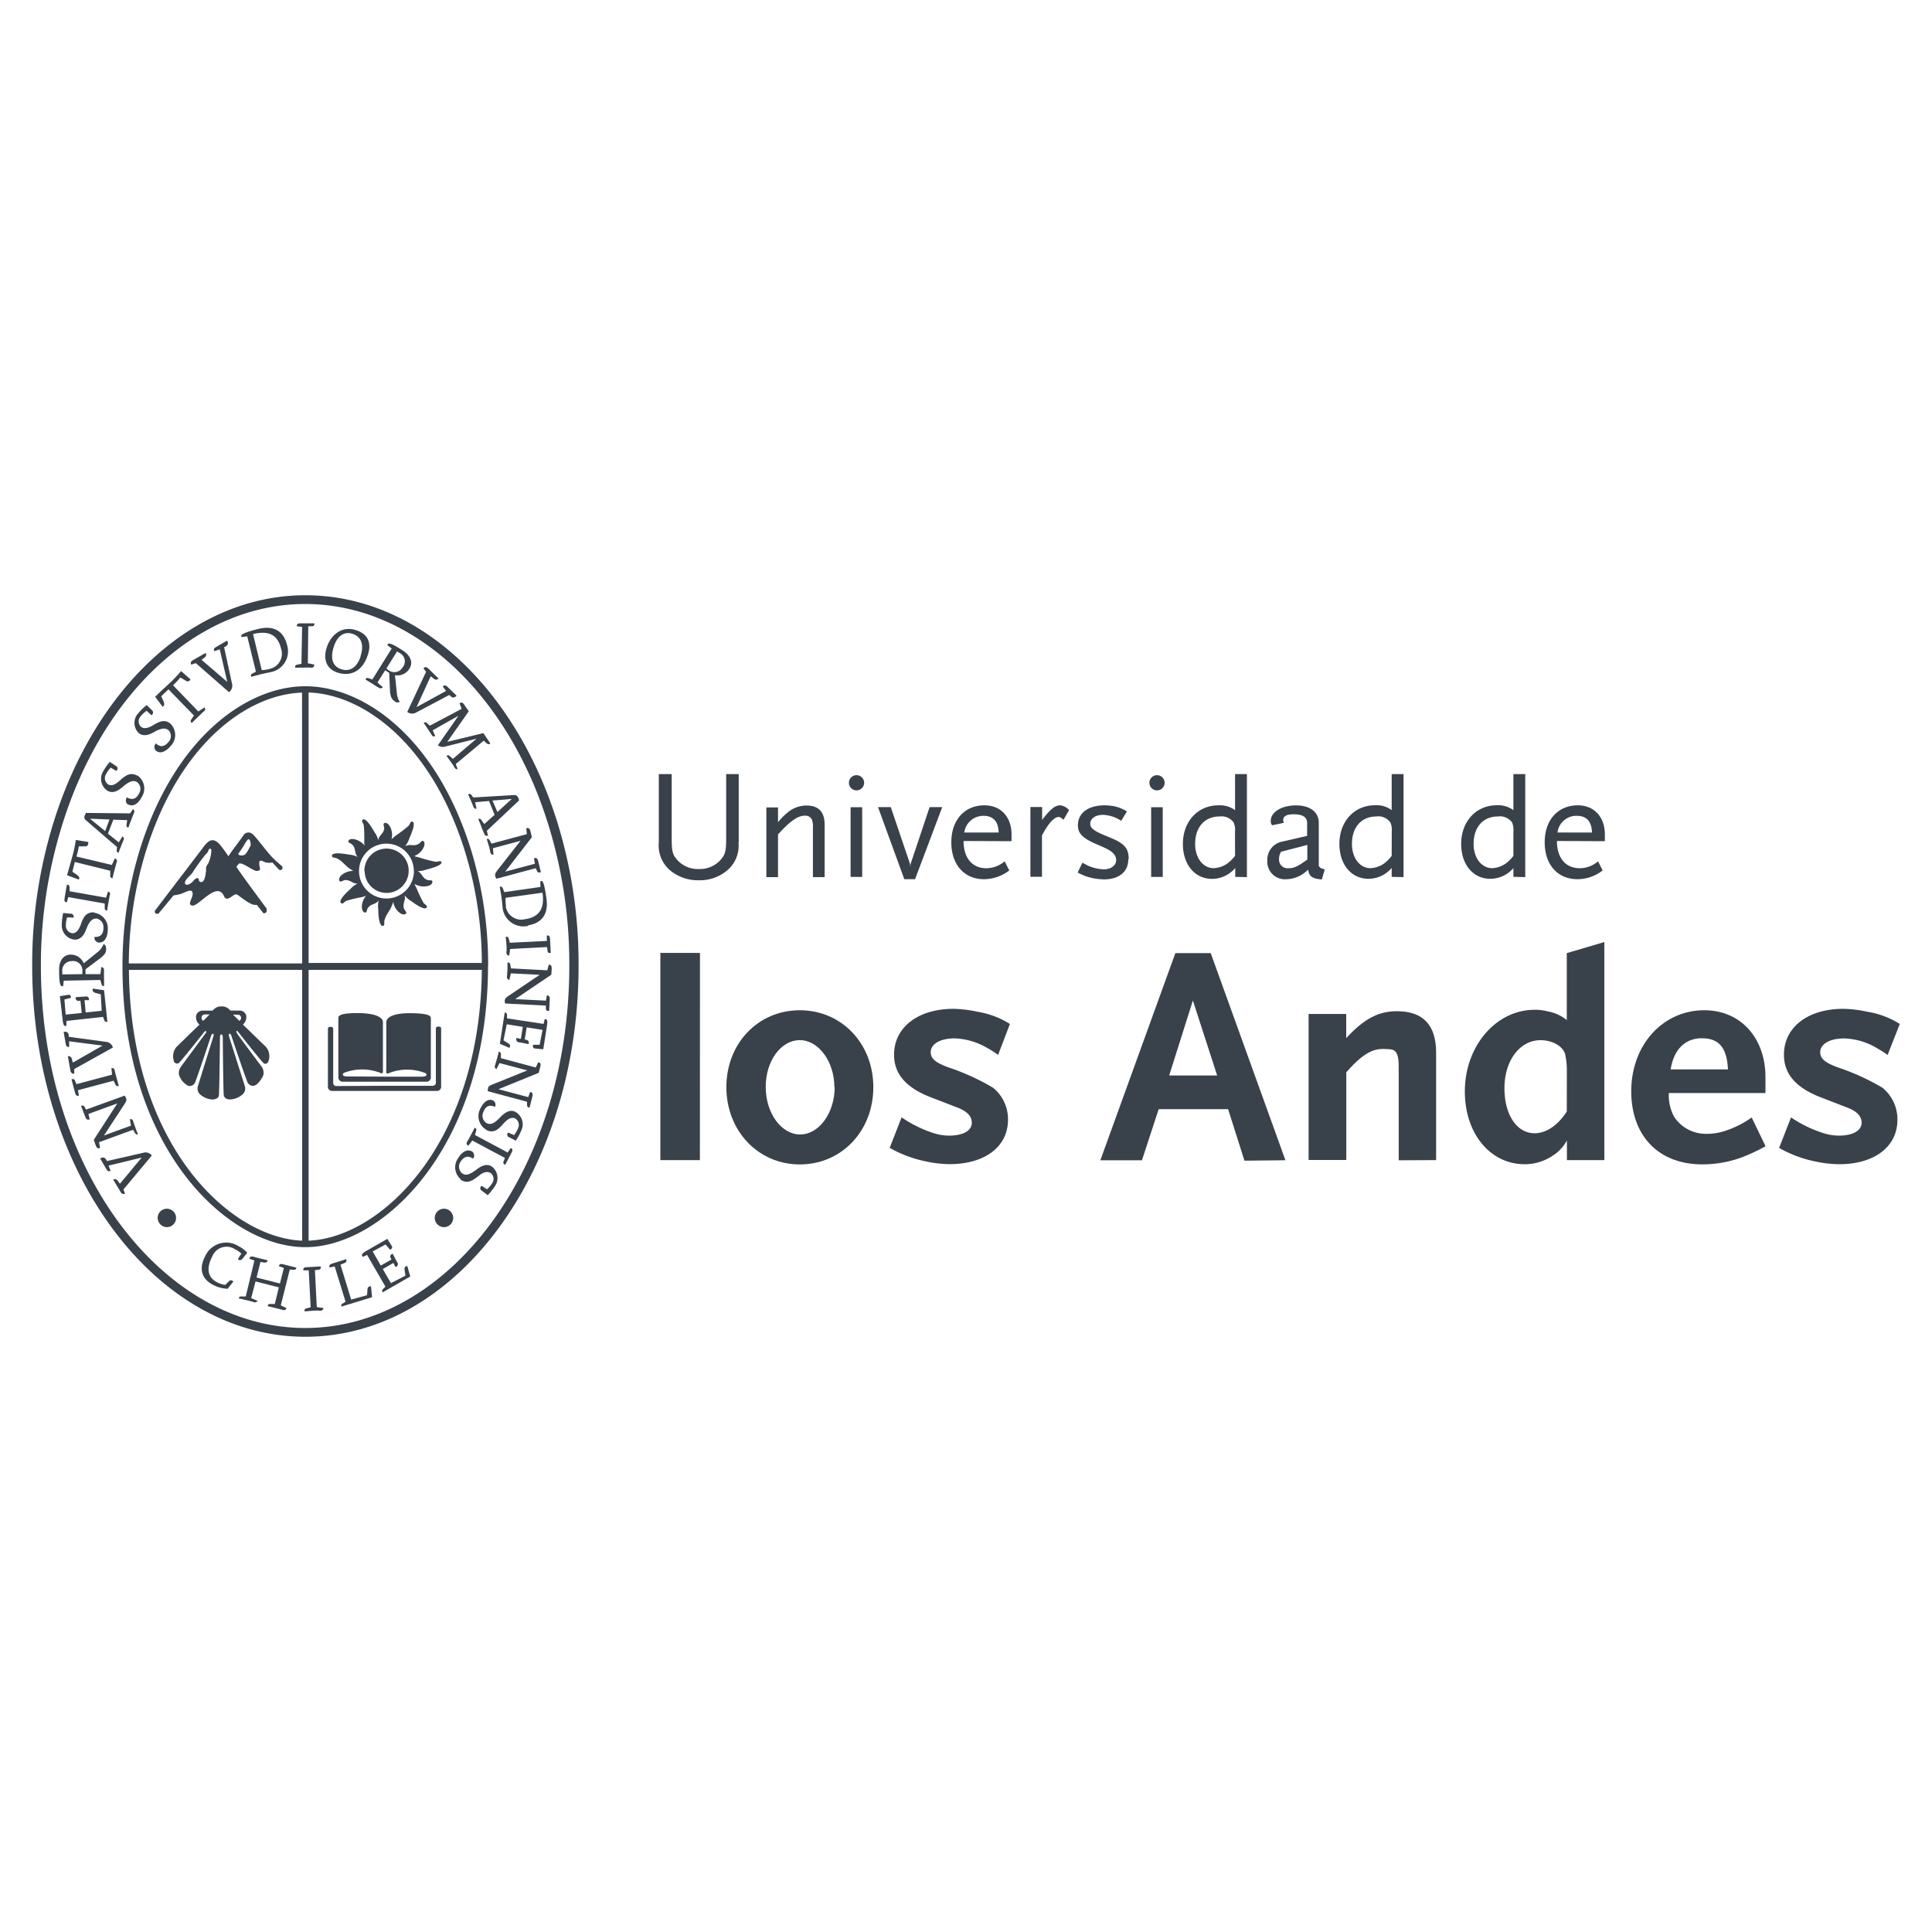 <svg id="Capa_1" data-name="Capa 1" xmlns="http://www.w3.org/2000/svg" viewBox="0 0 300 300"><defs><style>.cls-1{fill:#39414a;}</style></defs><g id="Capa_2" data-name="Capa 2"><g id="Capa_1-2" data-name="Capa 1-2"><g id="Capa_2-2" data-name="Capa 2-2"><g id="Capa_1-2-2" data-name="Capa 1-2-2"><path class="cls-1" d="M5,149.8a74.24,74.24,0,0,1,3.33-22.15C14.76,107,29.85,92.43,47.42,92.43S80,106.89,86.49,127.51a74.26,74.26,0,0,1,3.35,22.29v.2c0,31.83-19,57.57-42.42,57.57S5,181.83,5,150Zm4.67-21.75A73,73,0,0,0,6.35,149.8v.2c0,31.46,18.74,56.21,41.05,56.21s41-24.73,41-56.21v-.22a72.71,72.71,0,0,0-3.3-21.87c-6.31-20.26-21-34.12-37.71-34.12S16,107.7,9.67,128.05"/><path class="cls-1" d="M42,103.84a5.21,5.21,0,0,1-1.36.21l-1.35-5.59c2.46-.61,3.84.15,4.35,2.25a2.42,2.42,0,0,1-1.49,3.08l-.17,0m2.56-3.73c-.52-2.09-2.1-3-4.45-2.39-1.88.46-2.41.75-2.57.93a.22.22,0,0,0,0,.32l.87-.11,1.35,5.49-.55.29c-.23.13-.29.3-.17.5l1.43-.38c.52-.13,1.25-.27,1.55-.34a3.28,3.28,0,0,0,2.54-4.31"/><path class="cls-1" d="M56,101.92c-.59,1.8-1.73,2.41-3,2s-1.81-1.57-1.15-3.56c.5-1.56,1.56-2.37,2.89-1.94,1.53.5,1.76,1.92,1.24,3.49m1.12-.14c.67-2,0-3.34-1.8-3.91-2-.68-3.84.46-4.56,2.67-.59,1.84-.08,3.33,1.69,3.92,2.08.67,3.9-.31,4.67-2.71"/><path class="cls-1" d="M62.57,103.53a1.47,1.47,0,0,1-2,.68l-.26-.16L60,103.8l1.65-2.64a4.64,4.64,0,0,1,.42.25,1.43,1.43,0,0,1,.64,1.92v0a1.13,1.13,0,0,1-.12.21m-.47,5.53a3.14,3.14,0,0,1-.51-1.57l-.28-2.66a2.15,2.15,0,0,0,2.24-1c.6-.94.23-2-1-2.81-1.53-1-2.19-1.27-2.37-1,0,0,0,.09-.06.13l.68.54-3,4.81-.61-.21a.34.34,0,0,0-.44.15v.08l1,.61c.37.22.67.46,1.08.67a.46.46,0,0,0,.6-.1l-.84-.72,1.2-1.91.63.4.12,2.83c.08,1,.32,1.35.84,1.66a.6.6,0,0,0,.68,0"/><path class="cls-1" d="M26.56,112.44c-.88-.74-1.62-.53-2.71.13-.86.5-1.49.68-2,.25a1.17,1.17,0,0,1,0-1.61,4,4,0,0,1,.92-.83l.75.68a.49.49,0,0,0,.18-.66v0a.69.69,0,0,0-.11-.13l-.81-.78a7.47,7.47,0,0,0-1.25,1.2,2.21,2.21,0,0,0,0,3.13h0c.56.46,1.32.46,2.31-.1,1.35-.77,1.9-.68,2.37-.3a1.35,1.35,0,0,1,0,1.75c-.68.8-1.28.92-2,.27a.79.79,0,0,0,0,1.12h0c.67.57,1.55.15,2.31-.74a2.45,2.45,0,0,0,0-3.39"/><path class="cls-1" d="M29.58,105.49l-1.46-1.29a20.06,20.06,0,0,1-1.91,2c-.63.6-1.31,1.18-2.11,2l1.15,1.54c.28-.18.35-.34.07-1l-.28-.61c.32-.34.74-.73,1.12-1.09l3.95,4.06-.41.63a.33.33,0,0,0,0,.45l.11.08c.21-.25.62-.64,1-1s.68-.68.88-.83a.4.4,0,0,0,.09-.56l-.06,0-.92.61-3.93-4.07A12,12,0,0,0,28,105.2l.8.46a.47.47,0,0,0,.67,0h0a.54.54,0,0,0,.1-.16"/><path class="cls-1" d="M35.23,99.49l-1.72,1c-.33.17-.36.46-.2.62l.81-.29,1.17,5.07-4-3.44.46-.34a.52.52,0,0,0,.19-.72h0l-2,1.13c-.3.17-.42.46-.22.68l.68-.23,5.16,4.51a1.24,1.24,0,0,0,.46-1.35L34.8,100.5c.61-.27.73-.6.46-1"/><path class="cls-1" d="M48.8,103.19l-1-.2.07-5.74.51,0c.34,0,.46-.13.43-.46l-2.17,0c-.4,0-.6.15-.54.46l.81.09-.1,5.74-.63.12c-.33.07-.4.25-.34.47h1.27a11.43,11.43,0,0,1,1.17,0,.41.41,0,0,0,.5-.28h0a.29.29,0,0,0,0-.13"/><path class="cls-1" d="M70.88,108l-1.44-1.39c-.27-.25-.53-.21-.68,0l.5.68-4.58,2.51,2.2-4.79.46.36a.54.54,0,0,0,.76,0h0l-1.61-1.58c-.25-.24-.58-.27-.73,0l.4.53-2.92,6.23a1.25,1.25,0,0,0,1.43.06l5.1-2.7c.42.49.77.52,1.11.12"/><path class="cls-1" d="M71.06,119.41l-.29-.77L75.13,115c.55.61.8.68,1,.43l-1.07-1.59-5.6,1.35,3.33-4.74-.74-1.07c-.23-.36-.53-.35-.68-.15l.31.84-4.93,2.61-.5-.43a.31.31,0,0,0-.44,0h0l0,.05c.19.25.41.58.64.92s.42.65.58.89a.38.38,0,0,0,.49.21h0l.08,0-.41-.92,4-2.26L68,115.72a1.23,1.23,0,0,0,1,.24L74,114.7l-3.68,3.14-.52-.46a.33.33,0,0,0-.47,0h0c.2.25.42.59.68.93a9.32,9.32,0,0,1,.58.88.39.39,0,0,0,.52.21l.07,0"/><path class="cls-1" d="M15.55,179.89l1,1.7c.18.32.46.35.61.19l-.3-.79L22,179.75l-3.38,4.06-.34-.46a.53.53,0,0,0-.71-.19h0l1.17,1.94c.17.31.49.41.67.2l-.25-.59,4.41-5.28a1.21,1.21,0,0,0-1.35-.42l-5.61,1.28c-.28-.59-.62-.68-1-.41"/><path class="cls-1" d="M12.58,171.71l.68,1.75c.13.37.39.51.67.33l-.2-.82,4.48-1.63L14.56,177l.33.92c.15.43.47.46.65.3l-.16-.86,5.29-1.93L21,176a.32.32,0,0,0,.42.12h0c-.14-.34-.28-.68-.39-1s-.28-.77-.37-1.07a.4.4,0,0,0-.49-.26h0l.17,1-4.2,1.53,3.2-4.89c.29-.44.33-.68.24-.88a1.4,1.4,0,0,0-.22-.42l-6,2.17-.19-.36c-.17-.29-.34-.34-.68-.18"/><path class="cls-1" d="M17.31,165.87l.09,1-5.53,1.48-.19-.46c-.11-.32-.25-.4-.57-.28.51,2,.56,2.1.56,2.1.1.39.29.54.58.4l-.15-.82,5.54-1.48.28.58c.16.3.35.31.52.19-.09-.29-.21-.76-.34-1.22s-.23-.85-.29-1.13a.4.4,0,0,0-.43-.38h-.09"/><path class="cls-1" d="M9.87,160.16l.35,2c.06.37.31.46.52.38v-.85l5.18.67L11.31,165l-.15-.56a.53.53,0,0,0-.62-.43h0l.39,2.23c.06.34.32.56.6.46V166l6-3.34a1.23,1.23,0,0,0-1.12-.89L10.69,161c0-.67-.31-.88-.81-.76"/><path class="cls-1" d="M14.41,153.51c-.1.28,0,.54.44.68l.8.21.14,2.55-2.49.26-.17-1.91.67,0a.46.46,0,0,0-.32-.57h-.16c-.48.05-.87.05-1.55.11a.44.44,0,0,0,.1.46c.16.14.28.14.62.09l.2,1.9-2.49.26L10,155.2l1-.26c.05-.28-.1-.54-.42-.46l-1.28.2.42,3.61c.1,1,.28,1.08.59,1v-.76L16,157.9l.21.55a.34.34,0,0,0,.41.22h.05l-.51-4.91Z"/><path class="cls-1" d="M11.17,149.23a1.46,1.46,0,0,1,1.62,1.3,1.41,1.41,0,0,1,0,.29v.44l-3.12.05v-.46a1.46,1.46,0,0,1,1.28-1.6h.25m4.87-2.64a2.85,2.85,0,0,1-1,1.3L13,149.59a2.16,2.16,0,0,0-2-1.36c-1.13,0-1.84.92-1.82,2.39,0,1.82.13,2.53.47,2.52h.15l.1-.86,5.68-.11.19.68a.33.33,0,0,0,.38.26h0a11.73,11.73,0,0,0,0-1.2c0-.43,0-.85,0-1.29a.44.44,0,0,0-.41-.46l-.15,1.1H13.28v-.75l2.24-1.68c.84-.64,1-1,.95-1.61a.64.64,0,0,0-.37-.62"/><path class="cls-1" d="M14.58,141.66c-1.15,0-1.58.59-2,1.81-.34.92-.72,1.46-1.35,1.44a1.15,1.15,0,0,1-1-1.24,4.33,4.33,0,0,1,.2-1.23l1,.05a.5.5,0,0,0-.34-.61h-.16l-1.12-.11a8.42,8.42,0,0,0-.21,1.72,2.22,2.22,0,0,0,2,2.42c.75,0,1.36-.46,1.76-1.55.56-1.45,1-1.73,1.65-1.73A1.35,1.35,0,0,1,16.07,144c0,1.05-.42,1.51-1.41,1.5a.77.77,0,0,0,.67.86h.06c.89,0,1.31-.86,1.35-2a2.46,2.46,0,0,0-2.11-2.63"/><path class="cls-1" d="M16.8,138.39l-.34,1-5.66-1,0-.53c0-.33-.06-.46-.41-.49-.36,2-.36,2.12-.36,2.12-.07.39,0,.62.36.61l.21-.8,5.66,1v.68c0,.32.19.42.4.39,0-.3.11-.79.19-1.26s.15-.86.21-1.14a.39.39,0,0,0-.2-.52h-.11"/><path class="cls-1" d="M13.7,130.74l-1.93-.31a19.52,19.52,0,0,1-.58,2.71c-.22.84-.49,1.7-.77,2.77l1.81.67c.16-.29.12-.46-.46-.86l-.52-.35c.09-.46.25-1,.37-1.52l5.5,1.36V136a.32.32,0,0,0,.28.35h.08c.06-.31.2-.86.33-1.35s.25-.92.32-1.17a.42.42,0,0,0-.22-.52h-.08l-.46,1L11.87,133a11,11,0,0,0,.37-1.58h.92c.39,0,.55-.15.55-.56"/><path class="cls-1" d="M17,127.25l-.67,1.8-2.36-1.92Zm3.66-1.63-.46.68-6.85-.07c-.07.15-.13.24-.19.39a.63.63,0,0,0,.23.79l4.78,4.12-.05.56a.32.32,0,0,0,.3.32h0a7.83,7.83,0,0,1,.34-.92c.15-.38.31-.78.43-1.06a.41.41,0,0,0-.18-.55h0l-.56.92-1.69-1.35.84-2.17,2.15.07-.11.82a.28.28,0,0,0,.23.32h.08c.07-.27.24-.68.4-1.12l.47-1.18a.41.41,0,0,0-.16-.54h0"/><path class="cls-1" d="M21.34,120.45c-1-.53-1.68-.19-2.64.67-.74.68-1.32,1-1.91.68a1.17,1.17,0,0,1-.32-1.6,4.12,4.12,0,0,1,.72-1l.86.5a.45.45,0,0,0,.11-.64l0,0a.7.7,0,0,0-.19-.15l-.92-.6a8.28,8.28,0,0,0-1,1.43,2.2,2.2,0,0,0,.68,3.07c.68.35,1.39.18,2.27-.58,1.16-1,1.71-1.09,2.25-.8a1.29,1.29,0,0,1,.38,1.71c-.46.92-1.05,1.15-1.93.68a.79.79,0,0,0,.15,1.1l.07,0h0c.8.42,1.57-.17,2.1-1.18a2.44,2.44,0,0,0-.67-3.32"/><path class="cls-1" d="M77.24,126.09l-.77-1.78,3-.25Zm-1.47,3.69L75.6,129l5-4.71a1.51,1.51,0,0,0-.13-.41.62.62,0,0,0-.68-.42l-6.3.37-.35-.46a.32.32,0,0,0-.45,0h0c.13.24.27.59.42.92s.31.77.42,1a.38.38,0,0,0,.47.28h0l-.23-1,2.17-.19.86,2.14-1.6,1.44-.49-.68a.29.29,0,0,0-.41-.09l-.05,0a9.49,9.49,0,0,1,.46,1.1c.14.43.37.9.49,1.18a.41.41,0,0,0,.5.3h0"/><path class="cls-1" d="M84,135.48l-.44-1.81c-.12-.38-.35-.53-.64-.39l.14.84-4.61,1.23L82.59,130l-.24-1c-.13-.46-.44-.48-.63-.36l.09.88L76.32,131l-.31-.56a.32.32,0,0,0-.43-.15h0c.1.27.2.68.31,1s.2.81.27,1.11a.41.41,0,0,0,.47.31h0l-.09-1,4.29-1.15-3.62,4.61c-.31.42-.37.63-.31.86a1,1,0,0,0,.19.42l6.1-1.64.17.38c.14.29.29.37.61.23"/><path class="cls-1" d="M78.58,140.76a6.09,6.09,0,0,1-.07-1.35l5.73-.79c.36,2.52-.56,3.8-2.71,4.11a2.43,2.43,0,0,1-3-2M82,143.68c2.16-.32,3.2-1.79,2.85-4.15-.26-1.92-.46-2.48-.63-2.67a.23.23,0,0,0-.31,0h0v.87l-5.6.8-.23-.58c-.09-.24-.27-.34-.46-.23,0,.22.16,1,.23,1.46s.14,1.27.18,1.58a3.25,3.25,0,0,0,4,3"/><path class="cls-1" d="M79.08,148.36l.13-1,5.72-.3.09.51c0,.33.16.46.5.39-.1-2-.12-2.17-.12-2.17,0-.4-.18-.6-.49-.51v.83l-5.75.28-.16-.62c-.09-.31-.28-.37-.46-.3,0,.31.08.8.1,1.28a7.36,7.36,0,0,1,0,1.16.41.41,0,0,0,.36.46h.1"/><path class="cls-1" d="M85.27,157l.1-1.85c0-.4-.15-.62-.46-.57l-.14.8L80,155.14l5.61-3.79.06-1c0-.46-.26-.61-.46-.54l-.23.86-5.63-.3-.13-.63a.31.31,0,0,0-.33-.28H78.8c0,.29,0,.68,0,1.1l-.08,1.12a.41.41,0,0,0,.32.46h.06l.23-1,4.47.23-4.84,3.27c-.43.28-.56.46-.58.72a1,1,0,0,0,.06.46l6.32.33,0,.41c0,.33.16.44.5.42"/><path class="cls-1" d="M79.1,162.71c.18-.26.15-.53-.25-.75l-.67-.41.51-2.5,2.49.4-.3,1.87-.67-.15a.46.46,0,0,0,.19.62h0a.3.3,0,0,0,.16.05c.46.08.86.15,1.49.29a.43.43,0,0,0,0-.46c-.12-.17-.24-.2-.57-.26l.3-1.88,2.47.39-.46,2.31h-1c-.11.26,0,.54.27.58l1.3.12.56-3.58c.16-1,0-1.11-.33-1.1l-.19.74-5.67-.86,0-.59a.34.34,0,0,0-.36-.31h0l-.75,4.85Z"/><path class="cls-1" d="M82.21,172.05l.46-1.79c.1-.4,0-.68-.36-.68l-.29.78-4.62-1.23,6.25-2.54.26-1c.12-.46-.12-.67-.35-.61l-.37.78-5.41-1.45v-.64a.32.32,0,0,0-.28-.34.11.11,0,0,0-.08,0c0,.28-.15.68-.25,1.07l-.32,1.09a.39.39,0,0,0,.25.5h0l.46-.92,4.32,1.14-5.42,2.19c-.48.19-.67.35-.67.58a1.21,1.21,0,0,0-.05.46l6.1,1.64,0,.41c0,.33.06.46.42.51"/><path class="cls-1" d="M75.58,175.51c1.06.43,1.69,0,2.56-1,.68-.75,1.21-1.09,1.84-.85a1.17,1.17,0,0,1,.47,1.52,4.18,4.18,0,0,1-.63,1.08l-.92-.4a.46.46,0,0,0,0,.64l0,0a.45.45,0,0,0,.19.11l1,.51a8.32,8.32,0,0,0,.83-1.52,2.21,2.21,0,0,0-1-3h0c-.68-.28-1.36,0-2.17.81-1.06,1.16-1.6,1.25-2.17,1a1.34,1.34,0,0,1-.56-1.66c.39-1,.92-1.26,1.85-.88a.78.78,0,0,0-.32-1h0c-.84-.33-1.52.33-2,1.35a2.45,2.45,0,0,0,1,3.23"/><path class="cls-1" d="M72.72,177.91l.62-.81,5.07,2.71-.18.46c-.14.31-.1.46.22.6l1-1.91c.19-.36.16-.6-.16-.68l-.46.68-5.07-2.71.17-.62c.09-.32,0-.46-.24-.49-.13.27-.36.71-.58,1.12s-.41.78-.56,1a.4.4,0,0,0,.05.56l.09.06"/><path class="cls-1" d="M71.5,183.18c1,.61,1.66.31,2.71-.5.78-.63,1.36-.88,2-.52a1.16,1.16,0,0,1,.21,1.58,4.19,4.19,0,0,1-.8.93l-.84-.54a.45.45,0,0,0-.11.64h0a.46.46,0,0,0,.17.14l.9.68a9.49,9.49,0,0,0,1.08-1.36,2.23,2.23,0,0,0-.46-3.1c-.64-.4-1.36-.28-2.31.43-1.23.95-1.78,1-2.31.62a1.36,1.36,0,0,1-.27-1.72c.57-.89,1.14-1.07,2-.55a.79.79,0,0,0-.14-1.09h0c-.76-.46-1.56,0-2.18,1a2.44,2.44,0,0,0,.46,3.35"/><path class="cls-1" d="M36.23,199a.43.43,0,0,0-.58-.13l-.1.09-.58.56a3.85,3.85,0,0,1-1.36-.46c-1.21-.68-1.71-1.94-.63-4a2.38,2.38,0,0,1,3.11-1.29,2.42,2.42,0,0,1,.39.21,3.76,3.76,0,0,1,1,.68l-.54.85c.22.24.48.24.77-.12l.68-.87A4.73,4.73,0,0,0,37,193.48a3.57,3.57,0,0,0-4.92,1.17,3.9,3.9,0,0,0-.19.35c-1.08,2-.57,3.58,1.15,4.49a5.32,5.32,0,0,0,2.31.63Z"/><path class="cls-1" d="M44.49,203.12l-.89-.42L45,197.12l.46.06c.32,0,.51,0,.56-.34l-2.07-.53c-.4-.09-.61,0-.63.31l.76.27-.61,2.41-3.63-.92.6-2.42.54.09c.33,0,.52,0,.57-.36-2-.46-2.18-.55-2.18-.55-.39-.08-.62,0-.64.32l.78.27-1.35,5.58h-.75a.32.32,0,0,0-.33.3h0v0l1.31.31c.5.12.79.2,1,.27A.49.49,0,0,0,40,202l-1-.43.68-2.59,3.62.92-.63,2.58h-.75a.3.3,0,0,0-.34.26v.08l1.36.33,1,.26a.41.41,0,0,0,.53-.24,0,0,0,0,1,0,0"/><path class="cls-1" d="M50.19,203.1l-1-.13-.29-5.73.49-.08c.35,0,.46-.17.4-.51l-2.17.12c-.39,0-.59.18-.5.49l.82,0,.3,5.73-.64.17c-.31.09-.37.27-.29.46.31,0,.8-.06,1.28-.09a6.22,6.22,0,0,1,1.15,0,.43.43,0,0,0,.47-.37v-.09"/><path class="cls-1" d="M57.61,199.74a.46.46,0,0,0-.54.36h0v.1l-.08.92-2.46.68-1.66-5.42.58-.24c.31-.13.43-.28.3-.61l-2.18.68c-.38.11-.51.32-.37.6l.77-.16,1.69,5.48-.54.34a.3.3,0,0,0-.09.41h0v0l4.74-1.45Z"/><path class="cls-1" d="M63.24,196.59c-.3,0-.49.22-.41.67l.13.82-2.26,1.16-1.26-2.18,1.64-.95.33.63a.44.44,0,0,0,.36-.52h0a.23.23,0,0,0-.06-.16c-.23-.41-.42-.76-.72-1.36a.43.43,0,0,0-.37.27c-.06.19,0,.31.17.6l-1.66.95-1.26-2.2,2-1.08.68.8c.27-.08.46-.32.27-.59l-.68-1.08L57,194.17c-.92.53-.88.68-.67,1l.67-.31,2.85,4.93-.42.42a.34.34,0,0,0,0,.46l0,0,4.28-2.46Z"/><path class="cls-1" d="M24.48,189.12a1.43,1.43,0,1,1,1.44,1.43h0a1.44,1.44,0,0,1-1.43-1.43"/><path class="cls-1" d="M67.51,189.12a1.43,1.43,0,1,1,1.43,1.43h0a1.44,1.44,0,0,1-1.43-1.43"/><path class="cls-1" d="M74.82,149.53H47.92v-42c8.45.28,19,7.84,24.24,24.55a59.12,59.12,0,0,1,2.66,17.52m-26.9,1h26.9c-.27,27.15-15.78,41.64-26.9,42.05Zm-1,42.05c-11.15-.42-26.71-14.77-26.9-42.05h26.9Zm0-43.05H20a60.37,60.37,0,0,1,2.65-17.4c5.22-16.8,15.8-24.38,24.25-24.65Zm28.88.27a60.88,60.88,0,0,0-2.71-18.07c-5.42-17.3-16.58-25.24-25.68-25.24s-20.31,8-25.69,25.36a61.35,61.35,0,0,0-2.7,18.2c0,28.29,16.36,43.54,28.38,43.54s28.38-15.48,28.38-43.77"/><path class="cls-1" d="M59.7,168.6h7.52a.48.48,0,0,0,.46-.48v-8.3c0-.22,0-.41.42-.41s.4.21.4.41v8.84a.67.67,0,0,1-.55.74H51.66a.67.67,0,0,1-.74-.55.6.6,0,0,1,0-.19v-8.8c0-.2,0-.41.4-.41s.42.19.42.41v8.3a.48.48,0,0,0,.46.48Z"/><path class="cls-1" d="M59.71,167.18h5.8c.89,0,.83-.41.49-.57a7.72,7.72,0,0,0-5.56,0c-.58.31-.46-.27-.46-.5v-7.4c0-.41.46-1.57,4.64-1.36,2.25.1,2.28.51,2.28.81v9.14a.67.67,0,0,1-.61.67H53.22a.67.67,0,0,1-.68-.59v-9.25c0-.3,0-.73,2.28-.81,4.18-.13,4.64,1,4.64,1.36v7.4c0,.23.1.81-.46.49a7.83,7.83,0,0,0-5.54,0c-.34.16-.4.58.49.58Z"/><path class="cls-1" d="M64.27,135.26A4.26,4.26,0,1,1,60,131h0a4.26,4.26,0,0,1,4.26,4.26h0m4.25-1.44c-.15-.2-.52,0-.86,0a24.1,24.1,0,0,1-2.59-.68,6.25,6.25,0,0,1-.74-.21c1.26-.46,2-2,1.36-2.35-.23-.11-.39.32-.68.46-.74.46-1.35-.08-2.11.38a3.64,3.64,0,0,0,.67-1.24c.42-.93,1.08-2.58.38-2.61-.23,0-.29.43-.51.68a23.74,23.74,0,0,1-2.08,1.58c-.2.19-.42.37-.56.48.37-1.29-.46-2.82-1.13-2.48-.22.12,0,.49,0,.8-.07.85-.84,1.05-.92,1.85a3.42,3.42,0,0,0-.6-1.28c-.51-.9-1.45-2.4-1.88-1.85-.15.19.17.5.23.82a22.36,22.36,0,0,1,.07,2.56,2.87,2.87,0,0,0,.07.58c-.77-1-2.38-1.36-2.55-.68,0,.25.4.3.63.53.59.59.27,1.3.83,1.91a3.53,3.53,0,0,0-1.36-.37c-1-.18-2.77-.42-2.62.25,0,.26.46.19.78.35.89.46,1.25,1.12,2,1.61l.5.32c-1.3,0-2.55,1-2.09,1.6.17.19.46-.12.79-.16.84-.11,1.21.6,2,.52a3.58,3.58,0,0,0-1.14.86c-.75.67-2,1.91-1.36,2.23.23.11.46-.27.75-.41a23,23,0,0,1,2.48-.58l.57-.2c-.86,1-.84,2.6-.1,2.61.25,0,.2-.46.37-.68.46-.71,1.22-.53,1.7-1.21a3.45,3.45,0,0,0-.07,1.43c0,1,.16,2.79.8,2.5.23-.09.07-.51.16-.83.27-1,.85-1.45,1.15-2.3a3,3,0,0,0,.21-.59c.18,1.36,1.54,2.4,2,1.81.15-.19-.23-.46-.33-.73-.28-.8.33-1.3.09-2.09a3.53,3.53,0,0,0,1,.89c.83.61,2.3,1.6,2.47.92.06-.24-.36-.38-.55-.67a20.66,20.66,0,0,1-1.09-2.31,2.58,2.58,0,0,1-.28-.58c1.16.72,2.91.36,2.76-.4,0-.26-.49-.11-.8-.23-.78-.3-.79-1.06-1.49-1.36a3.88,3.88,0,0,0,1.35-.24c1-.25,2.71-.73,2.31-1.3"/><path class="cls-1" d="M56.58,135.26a3.44,3.44,0,1,1,3.48,3.39h0a3.39,3.39,0,0,1-3.43-3.35v0h0"/><path class="cls-1" d="M34.41,156.28a1.44,1.44,0,0,1,.81.18,1.73,1.73,0,0,1,.55.46H37.3a1.08,1.08,0,0,1,.93.74,1.57,1.57,0,0,1-.52,1.44c.33.29,3.17,3.08,3.51,3.38a2.22,2.22,0,0,1,.51,2.16c-.14.5-.46.67-.78.46s-4-4.91-4-4.91-.11-.16-.21-.09,0,.14,0,.25,3.88,5.27,3.88,5.27a1.73,1.73,0,0,1,.29,1.25c-.13.46-.84,1.56-1.43,1.71a.92.92,0,0,1-1.06-.55c-.69-1.78-2.49-7.19-2.49-7.19s-.12-.38-.3-.32-.07.4-.07.4L38,168.6a1.23,1.23,0,0,1-.26,1.27,3.14,3.14,0,0,1-2,.85c-.13,0-.93,0-1-.73-.08-1-.15-9-.15-9s0-.36-.22-.36-.21.36-.21.36-.09,8-.16,9c0,.68-.85.74-1,.74a3.15,3.15,0,0,1-2-.86,1.23,1.23,0,0,1-.25-1.26c.23-.78,2.39-7.69,2.39-7.69s.12-.35-.06-.4-.31.34-.31.34-1.79,5.42-2.47,7.21a.93.93,0,0,1-1.08.54,3,3,0,0,1-1.43-1.72,1.7,1.7,0,0,1,.29-1.24s3.82-5.16,3.89-5.27.1-.2,0-.26-.23.09-.23.09-3.74,4.74-4,4.88a.53.53,0,0,1-.77-.46,2.21,2.21,0,0,1,.5-2.13c.35-.33,3.19-3.12,3.51-3.39a1.54,1.54,0,0,1-.52-1.44,1.06,1.06,0,0,1,1-.74h1.55a1.88,1.88,0,0,1,.55-.46,1.45,1.45,0,0,1,.79-.19m2.82,2.24a.57.57,0,0,0,.27-.46.52.52,0,0,0-.52-.51h-.74Zm-5.62,0,1-1h-.75a.51.51,0,0,0-.51.52.54.54,0,0,0,.26.46"/><path class="cls-1" d="M32,135.41c0-.8-.07-.74.36-1.39a5.51,5.51,0,0,0,.46-1.91c.06-.36-.35-.46-.46-.05s-.46.6-.68.92c-.66.84-1.27,1.71-1.84,2.6-.22.33-1.27,1.09-1.11,1.62.1.3.64.27,1.24-.35.32-.38.41-.46.67-.5.46.06,0,.46.53.61s.79-1.06.78-1.55m9.39,5.79a.37.37,0,0,1-.06.51h0a.36.36,0,0,1-.49,0l0-.05-.92-1.16c-.92.23-2.57-1.35-3.09-1.6s-1.5,1.36-2,.25c-1.05-2.41-3.9,1.56-4.88,1.47s.17-1.26,0-2-1.15,0-1.94.22a6.91,6.91,0,0,1-1,.19l-2.26,2.73a.34.34,0,0,1-.46.09l-.05,0a.35.35,0,0,1-.1-.48h0l7.45-9.77a5,5,0,0,1,.46-.57c.63-.67,1.25-.86,2.12.09a20.34,20.34,0,0,1,1.35,1.85c.56-.93,1.94-2.65,2.31-3.23a.92.92,0,0,1,1.24-.36h0a1,1,0,0,1,.2.15c.63.5,2.28,2.88,3.27,3.8a.57.57,0,0,1,.15.16l1.13,1a.37.37,0,0,1,0,.52h0a.35.35,0,0,1-.47,0l0,0-1-1.08a2.6,2.6,0,0,1-1,0c-.46-.11-1.25-.83-1,.57.09.46.22.68-.39.74s-2.5-1.61-2.89-1.05a2.44,2.44,0,0,1-.32.4c.58.95,4.8,6.63,4.8,6.63m-3.38-10.39a11.93,11.93,0,0,1-1,1.57c-.46.46.68.59,1,.22s.56-.89.81-1.35c0,0,0-.76-.23-.92s-.53.46-.53.46"/></g></g><polygon class="cls-1" points="108.68 180.14 108.69 147.97 102.54 147.97 102.54 180.14 108.68 180.14"/><path class="cls-1" d="M129.61,168.78c0,4.06-2.44,7.38-5.36,7.38s-5.35-3.3-5.35-7.38,2.39-7.27,5.29-7.27,5.37,3.31,5.37,7.3m6.05,0c0-6.77-4.93-11.94-11.42-11.94s-11.4,5.17-11.4,11.94,4.92,12,11.4,12,11.42-5.17,11.42-12"/><path class="cls-1" d="M156.82,159a13.55,13.55,0,0,0-5-1.89,19.13,19.13,0,0,0-3.76-.46c-5.51,0-9.23,2.88-9.23,7.12,0,3,1.85,5.16,5.87,6.68l3.89,1.5c1.56.59,2.31,1.36,2.31,2.39,0,1.22-1.31,2-3.56,2a8.06,8.06,0,0,1-2.53-.44A19.17,19.17,0,0,1,140,173.5l-1.85,4.74a19.11,19.11,0,0,0,5.61,2.1,18.32,18.32,0,0,0,3.69.43c5.46,0,9.07-2.71,9.07-6.88a6.27,6.27,0,0,0-2.34-5,35.63,35.63,0,0,0-6.83-3.12c-2-.72-2.83-1.35-2.83-2.38,0-1.27,1.46-2.15,3.69-2.15a10.61,10.61,0,0,1,5.22,1.57c.46.24,1,.58,1.55,1Z"/><path class="cls-1" d="M189,167h-7.45l3.68-11.64Zm10.6,13.16L188,148h-5.49l-11.65,32.17h6.46l2.6-7.94h10.78l2.54,8Z"/><path class="cls-1" d="M223,180.14V163.47c0-4.29-2-6.45-6.09-6.45-2.9,0-5.14,1.21-7.87,4.18v-3.75h-5.84v22.67h5.85V166.5l.77-.84c2.54-2.7,4.07-2.83,5.27-2.77s2.1-.13,2.1,2.71v14.57Z"/><path class="cls-1" d="M243.29,172.59c-1.4,2.19-3.22,3.38-5,3.38-2.76,0-4.68-2.86-4.68-7,0-4.28,2.39-7.45,5.6-7.45,1.81,0,3.39.88,3.81,2.1a12.47,12.47,0,0,1,.28,2.92Zm5.83,7.55V146.28L243.29,148V158.4a6.49,6.49,0,0,0-3-1.36,7.43,7.43,0,0,0-2-.24c-6,0-10.83,5.65-10.83,12.68,0,6.53,3.93,11.3,9.3,11.3a7.73,7.73,0,0,0,4.25-1.27,6.39,6.39,0,0,0,2.3-2.43v3.06Z"/><path class="cls-1" d="M268.28,166.06h-8.86c.47-3.07,2.23-4.84,4.83-4.84s3.89,1.36,4.07,4.84M274.16,178,272,173.52a15.17,15.17,0,0,1-4.34,2.15,8.94,8.94,0,0,1-2.67.39,5.88,5.88,0,0,1-5.07-2.71,7,7,0,0,1-.78-3.62h15v-2.48c0-6.1-3.89-10.38-9.48-10.38-6.49,0-11.36,5.42-11.36,12.58,0,6.91,4.25,11.35,11,11.35a17.6,17.6,0,0,0,7.45-1.62,25,25,0,0,0,2.43-1.21"/><path class="cls-1" d="M295,159a13.42,13.42,0,0,0-5-1.89,19.14,19.14,0,0,0-3.77-.46c-5.53,0-9.22,2.88-9.22,7.12,0,3,1.85,5.16,5.86,6.68l3.89,1.5c1.57.59,2.31,1.36,2.31,2.39,0,1.22-1.35,2-3.55,2a8.07,8.07,0,0,1-2.54-.44,19.17,19.17,0,0,1-4.87-2.39l-1.85,4.74a19,19,0,0,0,5.61,2.1,18.43,18.43,0,0,0,3.71.43c5.46,0,9.05-2.71,9.05-6.88a6.31,6.31,0,0,0-2.33-5,35.79,35.79,0,0,0-6.82-3.12c-2-.72-2.84-1.35-2.84-2.38,0-1.27,1.46-2.15,3.69-2.15a10.38,10.38,0,0,1,5.22,1.57c.44.24,1,.58,1.55,1Z"/><path class="cls-1" d="M114.71,130.79V120.2h-1.95v10c0,2-.15,2.52-.93,3.39a4.33,4.33,0,0,1-3.32,1.35,4.26,4.26,0,0,1-3.29-1.35c-.77-.84-.92-1.35-.92-3.39v-10h-2v10.61a5.05,5.05,0,0,0,1.84,4.41,6.82,6.82,0,0,0,4.36,1.47,6.62,6.62,0,0,0,4.34-1.47,5,5,0,0,0,1.83-4.41"/><path class="cls-1" d="M128.05,136.2v-8.12c0-2-.92-3-2.85-3a4.6,4.6,0,0,0-2.9,1.08,9.74,9.74,0,0,0-1.49,1.52v-2.3H119V136.2h1.81v-6.63c1.89-2.09,3.07-2.91,4.15-2.91a1.14,1.14,0,0,1,1.1.57,3,3,0,0,1,.17,1.28v7.69Z"/><path class="cls-1" d="M133.88,125.34h-1.8v10.83h1.8Zm.3-3.79a1.18,1.18,0,1,0-1.18,1.18,1.18,1.18,0,0,0,1.18-1.18h0"/><polygon class="cls-1" points="146.31 125.33 144.35 125.33 141.39 134.17 141.35 134.59 141.31 134.15 138.32 125.33 136.34 125.33 140.42 136.52 142.09 136.52 146.31 125.33"/><path class="cls-1" d="M155.05,129.27h-5.32a3,3,0,0,1,3-2.59c1.51,0,2.3.9,2.34,2.59m2,1.35v-1.05c0-2.71-1.66-4.52-4.21-4.52-3.09,0-5.14,2.28-5.14,5.74s2,5.73,5.07,5.73a6.46,6.46,0,0,0,3.93-1.36l-.72-1.41a4.46,4.46,0,0,1-2.83,1.07c-2.21,0-3.55-1.6-3.55-4.23Z"/><path class="cls-1" d="M166,125.8a2.14,2.14,0,0,0-1.35-.75c-.82,0-1.49.53-2.83,2.26v-2H160v10.83h1.8v-6.42c1-1.88,1.89-2.86,2.58-2.86.21,0,.4.12.76.44Z"/><path class="cls-1" d="M175.26,133.39c0-1.7-.68-2.44-3-3.38-2-.81-2.25-1-2.7-1.41a1,1,0,0,1-.27-.68c0-.81.8-1.39,2-1.39a5.5,5.5,0,0,1,2.81.93l.89-1.47a6.43,6.43,0,0,0-2.1-.82,10.41,10.41,0,0,0-1.36-.12c-2.54,0-4.15,1.18-4.15,3.08,0,1.31.72,2,2.84,2.94,1.94.81,2.44,1.11,2.88,1.73a1.39,1.39,0,0,1,.22.74c0,.85-.81,1.45-1.91,1.45a6.59,6.59,0,0,1-2.51-.59l-.82-.44-.74,1.52a7.92,7.92,0,0,0,2.57.92,9.54,9.54,0,0,0,1.51.15c2.37,0,3.78-1.19,3.78-3.13"/><path class="cls-1" d="M180.55,125.34h-1.8v10.83h1.8Zm.29-3.79a1.18,1.18,0,1,0-1.18,1.18h0a1.18,1.18,0,0,0,1.18-1.17h0"/><path class="cls-1" d="M191.78,132.89a6,6,0,0,1-1.18,1.18,4,4,0,0,1-2.12.74c-1.68,0-2.9-1.59-2.9-3.77,0-2.61,1.49-4.26,3.78-4.26a2.33,2.33,0,0,1,2.19.92,2.7,2.7,0,0,1,.22,1.43Zm1.84,3.31v-16h-1.84v5.6a4,4,0,0,0-2.57-.75c-3.23,0-5.53,2.51-5.53,6,0,3.22,1.86,5.42,4.53,5.42a4.75,4.75,0,0,0,3.6-1.69v1.38Z"/><path class="cls-1" d="M203,133.47c-1.57,1.14-2.12,1.35-2.92,1.35a1.34,1.34,0,0,1-1.47-1.22.13.13,0,0,1,0-.06v-.11a2.18,2.18,0,0,1,.31-1.17L203,131.2Zm2.71,1.52c-.55-.11-.86-.3-.93-.58v-6.64c0-1.68-1.36-2.71-3.54-2.71s-3.92,1-3.92,2.42a1,1,0,0,0,.21.67l1.82-.38a1.17,1.17,0,0,1-.1-.41c0-.63.54-.92,1.65-.92,1.39,0,2.07.46,2.07,1.35v2l-3.76.87a2.88,2.88,0,0,0-2.42,3,2.72,2.72,0,0,0,2.55,2.87h0a1.93,1.93,0,0,0,.34,0,4.93,4.93,0,0,0,2.31-.62,6.44,6.44,0,0,0,1.15-.87c.1,1,.61,1.41,2.11,1.52Z"/><path class="cls-1" d="M216.1,132.89a5.9,5.9,0,0,1-1.16,1.18,4,4,0,0,1-2.12.74c-1.67,0-2.89-1.59-2.89-3.77,0-2.61,1.49-4.26,3.79-4.26a2.29,2.29,0,0,1,2.17.92,2.8,2.8,0,0,1,.22,1.43Zm1.84,3.31v-16H216.1v5.6a3.9,3.9,0,0,0-2.59-.76c-3.23,0-5.53,2.52-5.53,6,0,3.23,1.87,5.42,4.53,5.42a4.75,4.75,0,0,0,3.59-1.69v1.39Z"/><path class="cls-1" d="M235,132.89a5.46,5.46,0,0,1-1.17,1.18,4,4,0,0,1-2.11.74c-1.67,0-2.9-1.59-2.9-3.77,0-2.61,1.48-4.26,3.78-4.26a2.34,2.34,0,0,1,2.19.92,2.92,2.92,0,0,1,.21,1.43Zm1.84,3.31v-16H235v5.6a3.91,3.91,0,0,0-2.58-.76c-3.22,0-5.53,2.52-5.53,6,0,3.23,1.87,5.42,4.53,5.42a4.76,4.76,0,0,0,3.58-1.66v1.35Z"/><path class="cls-1" d="M247.17,129.27h-5.32a2.94,2.94,0,0,1,3-2.59c1.53,0,2.31.9,2.35,2.59m2,1.35v-1.05c0-2.71-1.66-4.52-4.19-4.52-3.1,0-5.15,2.28-5.15,5.74s2,5.73,5.07,5.73a6.36,6.36,0,0,0,3.93-1.36l-.72-1.41a4.41,4.41,0,0,1-2.82,1.07c-2.22,0-3.56-1.6-3.56-4.23Z"/></g></g></svg>